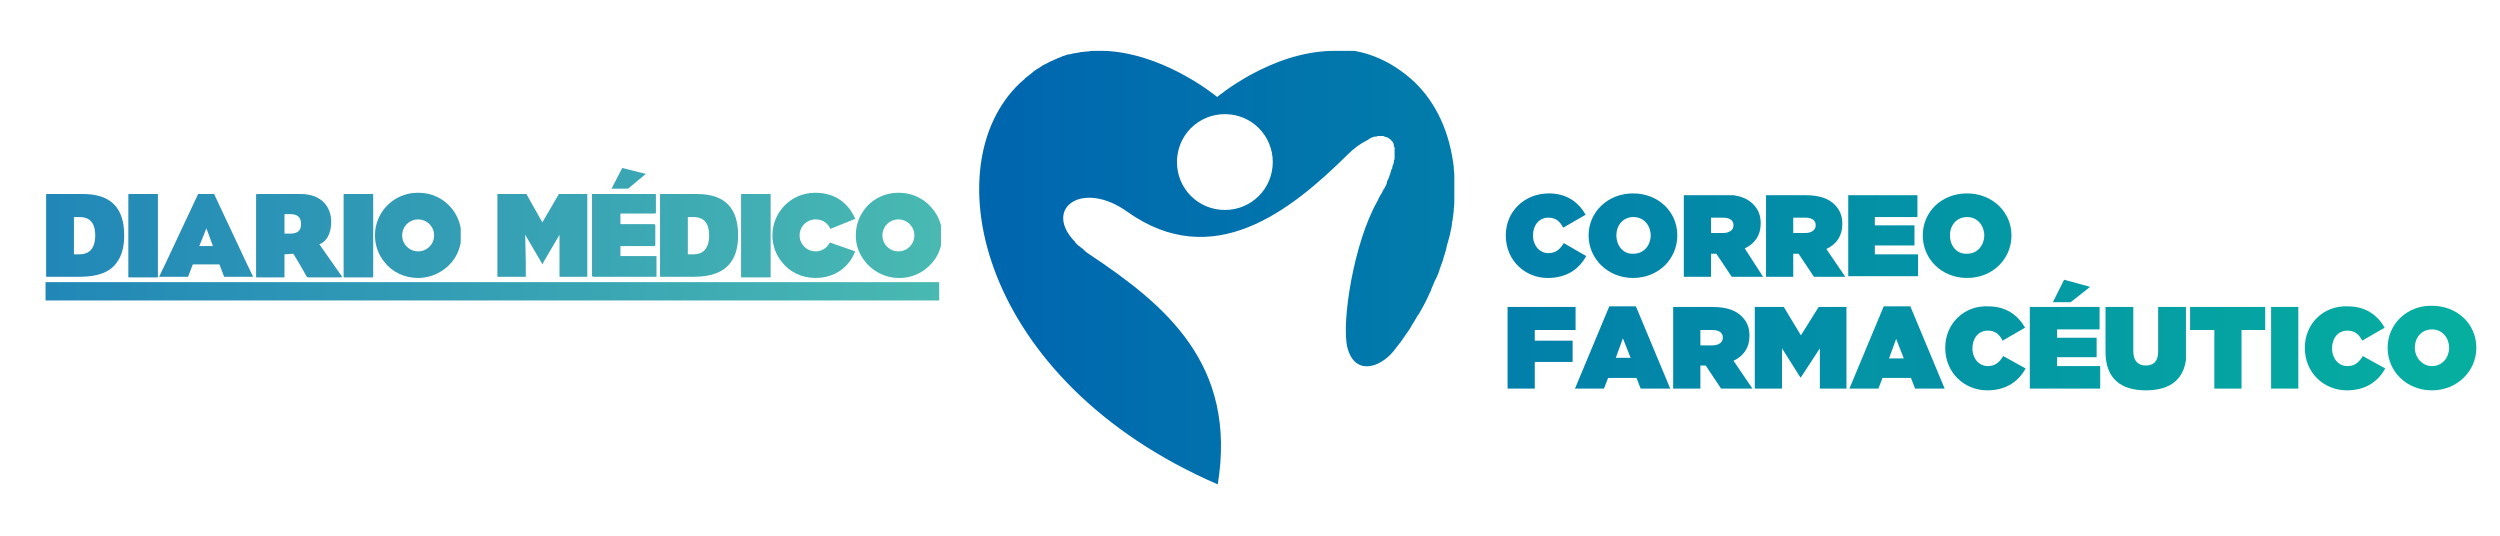 <?xml version="1.0" encoding="utf-8"?>
<!-- Generator: Adobe Illustrator 24.2.3, SVG Export Plug-In . SVG Version: 6.00 Build 0)  -->
<svg version="1.1" id="Capa_1" xmlns="http://www.w3.org/2000/svg" xmlns:xlink="http://www.w3.org/1999/xlink" x="0px" y="0px"
	 viewBox="0 0 422.7 90.6" style="enable-background:new 0 0 422.7 90.6;" xml:space="preserve">

<g>
	<g>
		<defs>
			<path id="SVGID_197_" d="M125.5,32.8C125.4,32.8,125.4,32.8,125.5,32.8c-0.2,0-0.2,0-0.2,0.2v13.7c0,0.2,0,0.2,0.2,0.2h4.6
				c0.2,0,0.2,0,0.2-0.2v-2.3v-4.5V33c0-0.2,0-0.2-0.2-0.2H125.5z"/>
		</defs>
		<clipPath id="SVGID_2_">
			<use xlink:href="#SVGID_197_"  style="overflow:visible;"/>
		</clipPath>
		
			<linearGradient id="SVGID_3_" gradientUnits="userSpaceOnUse" x1="901.435" y1="-655.092" x2="906" y2="-655.092" gradientTransform="matrix(-47.492 0 0 47.492 42970.094 31151.363)">
			<stop  offset="0" style="stop-color:#49B9B2"/>
			<stop  offset="1" style="stop-color:#1071B9"/>
		</linearGradient>
		<rect x="125.3" y="32.8" style="clip-path:url(#SVGID_2_);fill:url(#SVGID_3_);" width="5" height="14.1"/>
	</g>
	<g>
		<defs>
			<path id="SVGID_200_" d="M149.2,39.8c0-1.5,1.2-2.7,2.7-2.7c1.5,0,2.7,1.2,2.7,2.7c0,1.5-1.2,2.7-2.7,2.7
				C150.4,42.5,149.2,41.3,149.2,39.8 M151.9,32.6h-0.3c-2.4,0.1-4.5,1.3-5.7,3.2c0,0,0,0,0,0c-0.8,1.2-1.2,2.5-1.2,4
				c0,1.6,0.5,3,1.4,4.2c0,0,0,0,0,0c1.3,1.8,3.5,3,5.9,3h0.1c2.5,0,4.7-1.3,6-3.2c0,0,0,0,0,0c0.8-1.2,1.2-2.5,1.2-4
				c0-1.6-0.5-3-1.4-4.2c0,0,0,0,0,0c-1.3-1.8-3.3-2.9-5.6-3H151.9z"/>
		</defs>
		<clipPath id="SVGID_4_">
			<use xlink:href="#SVGID_200_"  style="overflow:visible;"/>
		</clipPath>
		
			<linearGradient id="SVGID_6_" gradientUnits="userSpaceOnUse" x1="901.435" y1="-655.092" x2="906" y2="-655.092" gradientTransform="matrix(-47.492 0 0 47.492 42970.094 31151.363)">
			<stop  offset="0" style="stop-color:#49B9B2"/>
			<stop  offset="1" style="stop-color:#1071B9"/>
		</linearGradient>
		<rect x="144.7" y="32.6" style="clip-path:url(#SVGID_4_);fill:url(#SVGID_6_);" width="14.4" height="14.5"/>
	</g>
	<g>
		<defs>
			<path id="SVGID_203_" d="M137.6,32.6c-3.9,0.1-7,3.3-7,7.2c0,1.7,0.6,3.3,1.6,4.5c1.3,1.7,3.4,2.7,5.7,2.7c2.4,0,4.4-1,5.7-2.7h0
				h0c0.4-0.5,0.7-1.1,1-1.8l-4.3-1.5c-0.5,1-1.4,1.5-2.4,1.5c-1.5,0-2.7-1.2-2.7-2.7c0-1.5,1.2-2.7,2.7-2.7c1.1,0,2,0.5,2.5,1.6
				l4.2-1.7c-1.2-2.8-3.5-4.3-6.4-4.4H137.6z"/>
		</defs>
		<clipPath id="SVGID_8_">
			<use xlink:href="#SVGID_203_"  style="overflow:visible;"/>
		</clipPath>
		
			<linearGradient id="SVGID_10_" gradientUnits="userSpaceOnUse" x1="901.435" y1="-655.092" x2="906" y2="-655.092" gradientTransform="matrix(-47.492 0 0 47.492 42970.094 31151.363)">
			<stop  offset="0" style="stop-color:#49B9B2"/>
			<stop  offset="1" style="stop-color:#1071B9"/>
		</linearGradient>
		<rect x="130.6" y="32.6" style="clip-path:url(#SVGID_8_);fill:url(#SVGID_10_);" width="14" height="14.5"/>
	</g>
	<g>
		<defs>
			<path id="SVGID_206_" d="M116.3,36.7h1c1.5,0,2.6,0.8,2.6,3.1c0,2.4-1.2,3.2-2.6,3.2h-1V36.7z M111.8,32.8c-0.2,0-0.2,0-0.2,0.2
				v13.6c0,0.2,0,0.2,0.2,0.2h5.5c3,0,5.1-0.8,6.3-2.5l0,0h0c0,0,0,0,0,0c0.8-1.1,1.2-2.6,1.2-4.5c0-4.6-2.2-7-7-7H111.8z"/>
		</defs>
		<clipPath id="SVGID_12_">
			<use xlink:href="#SVGID_206_"  style="overflow:visible;"/>
		</clipPath>
		
			<linearGradient id="SVGID_14_" gradientUnits="userSpaceOnUse" x1="901.435" y1="-655.092" x2="906" y2="-655.092" gradientTransform="matrix(-47.492 0 0 47.492 42970.094 31151.363)">
			<stop  offset="0" style="stop-color:#49B9B2"/>
			<stop  offset="1" style="stop-color:#1071B9"/>
		</linearGradient>
		<rect x="111.6" y="32.8" style="clip-path:url(#SVGID_12_);fill:url(#SVGID_14_);" width="13.3" height="14.1"/>
	</g>
	<g>
		<defs>
			<path id="SVGID_209_" d="M12.5,36.7h1c1.5,0,2.6,0.8,2.6,3.1c0,2.4-1.2,3.2-2.6,3.2h-1V36.7z M8,32.8c-0.2,0-0.2,0-0.2,0.2v13.6
				c0,0.2,0,0.2,0.2,0.2h5.5c3,0,5.2-0.8,6.3-2.5l0,0h0v0c0.8-1.1,1.2-2.6,1.2-4.5c0-4.6-2.2-7-7-7H8z"/>
		</defs>
		<clipPath id="SVGID_16_">
			<use xlink:href="#SVGID_209_"  style="overflow:visible;"/>
		</clipPath>
		
			<linearGradient id="SVGID_18_" gradientUnits="userSpaceOnUse" x1="901.435" y1="-655.092" x2="906" y2="-655.092" gradientTransform="matrix(-47.492 0 0 47.492 42970.094 31151.363)">
			<stop  offset="0" style="stop-color:#49B9B2"/>
			<stop  offset="1" style="stop-color:#1071B9"/>
		</linearGradient>
		<rect x="7.8" y="32.8" style="clip-path:url(#SVGID_16_);fill:url(#SVGID_18_);" width="13.3" height="14.1"/>
	</g>
	<g>
		<defs>
			<path id="SVGID_212_" d="M48.1,36.2h0.9c1.3,0,1.9,0.5,1.9,1.7c0,1.2-0.7,1.6-1.9,1.6h-0.9V36.2z M43.5,32.8
				C43.5,32.8,43.4,32.8,43.5,32.8c-0.1,0-0.2,0-0.2,0.2v13.7c0,0.2,0,0.2,0.2,0.2h4.4c0.2,0,0.2,0,0.2-0.2v-2.3v-1.4l1.5-0.1
				l0.9,1.5c0.4,0.7,0.9,1.5,1.2,2.1c0.2,0.4,0.3,0.4,0.5,0.4h5.3c0.4,0,0.4-0.1,0-0.6l-1.4-2h0h0c-0.9-1.3-1.7-2.4-2.1-3
				c1.3-0.5,2-1.9,2-3.8c0-2.5-1.6-4.7-5.2-4.7H43.5z"/>
		</defs>
		<clipPath id="SVGID_20_">
			<use xlink:href="#SVGID_212_"  style="overflow:visible;"/>
		</clipPath>
		
			<linearGradient id="SVGID_22_" gradientUnits="userSpaceOnUse" x1="901.435" y1="-655.092" x2="906" y2="-655.092" gradientTransform="matrix(-47.492 0 0 47.492 42970.094 31151.363)">
			<stop  offset="0" style="stop-color:#49B9B2"/>
			<stop  offset="1" style="stop-color:#1071B9"/>
		</linearGradient>
		<rect x="43.3" y="32.8" style="clip-path:url(#SVGID_20_);fill:url(#SVGID_22_);" width="14.6" height="14.1"/>
	</g>
	<g>
		<defs>
			<path id="SVGID_215_" d="M21.9,32.8C21.8,32.8,21.8,32.8,21.9,32.8c-0.2,0-0.2,0-0.2,0.2v13.7c0,0.2,0,0.2,0.2,0.2h4.6
				c0.2,0,0.2,0,0.2-0.2v-2.3v-4.5V33c0-0.2,0-0.2-0.2-0.2H21.9z"/>
		</defs>
		<clipPath id="SVGID_24_">
			<use xlink:href="#SVGID_215_"  style="overflow:visible;"/>
		</clipPath>
		
			<linearGradient id="SVGID_26_" gradientUnits="userSpaceOnUse" x1="901.435" y1="-655.092" x2="906" y2="-655.092" gradientTransform="matrix(-47.492 0 0 47.492 42970.094 31151.363)">
			<stop  offset="0" style="stop-color:#49B9B2"/>
			<stop  offset="1" style="stop-color:#1071B9"/>
		</linearGradient>
		<rect x="21.7" y="32.8" style="clip-path:url(#SVGID_24_);fill:url(#SVGID_26_);" width="5" height="14.1"/>
	</g>
	<g>
		<defs>
			<path id="SVGID_218_" d="M34.9,38.6l1.1,3h-2.3L34.9,38.6z M33.5,32.8l-5.4,11.5l-1.2,2.5h4.9l0.8-2.1h4.5l0.8,2.1h4.9l-1.2-2.5
				l-5.4-11.5H33.5z"/>
		</defs>
		<clipPath id="SVGID_28_">
			<use xlink:href="#SVGID_218_"  style="overflow:visible;"/>
		</clipPath>
		
			<linearGradient id="SVGID_30_" gradientUnits="userSpaceOnUse" x1="901.435" y1="-655.092" x2="906" y2="-655.092" gradientTransform="matrix(-47.492 0 0 47.492 42970.094 31151.363)">
			<stop  offset="0" style="stop-color:#49B9B2"/>
			<stop  offset="1" style="stop-color:#1071B9"/>
		</linearGradient>
		<rect x="26.9" y="32.8" style="clip-path:url(#SVGID_28_);fill:url(#SVGID_30_);" width="16" height="14"/>
	</g>
	<g>
		<defs>
			<path id="SVGID_221_" d="M58.3,32.8C58.2,32.8,58.2,32.8,58.3,32.8c-0.2,0-0.2,0-0.2,0.2v13.7c0,0.2,0,0.2,0.2,0.2h4.6
				c0.2,0,0.2,0,0.2-0.2v-2.3v-4.5V33c0-0.2,0-0.2-0.2-0.2H58.3z"/>
		</defs>
		<clipPath id="SVGID_32_">
			<use xlink:href="#SVGID_221_"  style="overflow:visible;"/>
		</clipPath>
		
			<linearGradient id="SVGID_34_" gradientUnits="userSpaceOnUse" x1="901.435" y1="-655.092" x2="906" y2="-655.092" gradientTransform="matrix(-47.492 0 0 47.492 42970.094 31151.363)">
			<stop  offset="0" style="stop-color:#49B9B2"/>
			<stop  offset="1" style="stop-color:#1071B9"/>
		</linearGradient>
		<rect x="58.1" y="32.8" style="clip-path:url(#SVGID_32_);fill:url(#SVGID_34_);" width="5" height="14.1"/>
	</g>
	<g>
		<defs>
			<path id="SVGID_224_" d="M68,39.8c0-1.5,1.2-2.7,2.7-2.7c1.5,0,2.7,1.2,2.7,2.7c0,1.5-1.2,2.7-2.7,2.7C69.2,42.5,68,41.3,68,39.8
				 M70.4,32.6c-3.9,0.1-7,3.3-7,7.2c0,1.7,0.6,3.3,1.6,4.5c1.3,1.7,3.4,2.7,5.7,2.7c2.3,0,4.4-1.1,5.7-2.7c1-1.2,1.6-2.8,1.6-4.5
				c0-3.9-3.1-7.1-7-7.2H70.4z"/>
		</defs>
		<clipPath id="SVGID_36_">
			<use xlink:href="#SVGID_224_"  style="overflow:visible;"/>
		</clipPath>
		
			<linearGradient id="SVGID_38_" gradientUnits="userSpaceOnUse" x1="901.435" y1="-655.092" x2="906" y2="-655.092" gradientTransform="matrix(-47.492 0 0 47.492 42970.094 31151.363)">
			<stop  offset="0" style="stop-color:#49B9B2"/>
			<stop  offset="1" style="stop-color:#1071B9"/>
		</linearGradient>
		<rect x="63.4" y="32.6" style="clip-path:url(#SVGID_36_);fill:url(#SVGID_38_);" width="14.5" height="14.5"/>
	</g>
	<g>
		<defs>
			<polygon id="SVGID_227_" points="94.5,32.8 91.7,37.6 89,32.8 84.1,32.8 84.1,44.3 84.1,46.8 88.9,46.8 88.9,44.3 88.8,39.7 
				91.5,44.3 91.7,44.7 91.9,44.3 94.6,39.7 94.6,44.3 94.6,46.8 99.3,46.8 99.3,44.3 99.3,32.8 			"/>
		</defs>
		<clipPath id="SVGID_40_">
			<use xlink:href="#SVGID_227_"  style="overflow:visible;"/>
		</clipPath>
		
			<linearGradient id="SVGID_42_" gradientUnits="userSpaceOnUse" x1="901.435" y1="-655.092" x2="906" y2="-655.092" gradientTransform="matrix(-47.492 0 0 47.492 42970.094 31151.363)">
			<stop  offset="0" style="stop-color:#49B9B2"/>
			<stop  offset="1" style="stop-color:#1071B9"/>
		</linearGradient>
		<rect x="84.1" y="32.8" style="clip-path:url(#SVGID_40_);fill:url(#SVGID_42_);" width="15.2" height="14"/>
	</g>
	<g>
		<defs>
			<path id="SVGID_230_" d="M100.3,32.8c-0.3,0-0.2,0-0.2,0.2v11.3v2.2c0,0.2,0,0.3,0.3,0.3h10.5c0.2,0,0.2,0,0.2-0.3v-2.2v-0.7
				c0-0.3,0-0.3-0.2-0.3h-6v-1.7h5.6c0.2,0,0.3,0,0.3-0.3v-3.1c0-0.2,0-0.3-0.3-0.3h-5.6v-1.8h5.8c0.2,0,0.2-0.1,0.2-0.3v-2.7
				c0-0.3,0-0.3-0.2-0.3H100.3z"/>
		</defs>
		<clipPath id="SVGID_44_">
			<use xlink:href="#SVGID_230_"  style="overflow:visible;"/>
		</clipPath>
		
			<linearGradient id="SVGID_46_" gradientUnits="userSpaceOnUse" x1="901.435" y1="-655.092" x2="906" y2="-655.092" gradientTransform="matrix(-47.492 0 0 47.492 42970.094 31151.363)">
			<stop  offset="0" style="stop-color:#49B9B2"/>
			<stop  offset="1" style="stop-color:#1071B9"/>
		</linearGradient>
		<rect x="100" y="32.8" style="clip-path:url(#SVGID_44_);fill:url(#SVGID_46_);" width="11" height="14"/>
	</g>
	<g>
		<defs>
			<rect id="SVGID_233_" x="7.7" y="47.7" width="151.1" height="3.1"/>
		</defs>
		<clipPath id="SVGID_48_">
			<use xlink:href="#SVGID_233_"  style="overflow:visible;"/>
		</clipPath>
		
			<linearGradient id="SVGID_50_" gradientUnits="userSpaceOnUse" x1="901.435" y1="-654.938" x2="906" y2="-654.938" gradientTransform="matrix(-47.492 0 0 47.492 42970.094 31153.414)">
			<stop  offset="0" style="stop-color:#49B9B2"/>
			<stop  offset="1" style="stop-color:#1071B9"/>
		</linearGradient>
		<rect x="7.7" y="47.7" style="clip-path:url(#SVGID_48_);fill:url(#SVGID_50_);" width="151.1" height="3.1"/>
	</g>
	<g>
		<defs>
			<rect id="SVGID_236_" x="3.9" y="15" width="155.2" height="54.3"/>
		</defs>
		<clipPath id="SVGID_52_">
			<use xlink:href="#SVGID_236_"  style="overflow:visible;"/>
		</clipPath>
		<g style="clip-path:url(#SVGID_52_);">
			<defs>
				<path id="SVGID_238_" d="M-33.1,28.9c0-3.3,2.7-6,6-6c3.3,0,6,2.7,6,6c0,3.3-2.7,6-6,6C-30.4,34.9-33.1,32.3-33.1,28.9
					 M-13.5,15c-7.8,0-14.6,5.8-14.6,5.8s-5.9-5-13-5.7c0,0-0.1,0-0.1,0c-0.5,0-1-0.1-1.4-0.1c0,0-0.1,0-0.1,0c-0.2,0-0.5,0-0.7,0
					l0,0c-0.2,0-0.5,0-0.7,0.1c0,0-0.1,0-0.1,0c-0.2,0-0.5,0.1-0.7,0.1c0,0,0,0,0,0c-0.2,0-0.5,0.1-0.7,0.1c-0.1,0-0.1,0-0.2,0
					c-0.2,0.1-0.5,0.1-0.7,0.2c0,0,0,0,0,0c-0.2,0.1-0.5,0.1-0.7,0.2c-0.1,0-0.1,0-0.2,0.1c-0.2,0.1-0.5,0.2-0.7,0.3c0,0,0,0,0,0
					c-0.2,0.1-0.5,0.2-0.7,0.3c-0.1,0-0.1,0.1-0.2,0.1c-0.2,0.1-0.5,0.2-0.7,0.4c0,0,0,0,0,0c-0.2,0.1-0.5,0.3-0.7,0.4
					c-0.1,0-0.1,0.1-0.2,0.1c-0.2,0.2-0.5,0.3-0.7,0.5c0,0,0,0,0,0c-0.2,0.2-0.5,0.4-0.7,0.5c-0.1,0-0.1,0.1-0.2,0.1
					c-0.2,0.2-0.5,0.4-0.7,0.6c-3.3,3.1-5,7.8-5.1,13.2v0.1c0,12.2,9.1,27.9,29.9,36.9c2.5-15-6.5-22.4-16-28.8
					c-0.2-0.1-0.4-0.3-0.6-0.4c-0.1-0.1-0.2-0.1-0.2-0.2c-0.1-0.1-0.2-0.2-0.3-0.2c-0.1-0.1-0.2-0.2-0.3-0.2
					c-0.1-0.1-0.1-0.1-0.2-0.2c-0.1-0.1-0.2-0.2-0.3-0.3c-0.1-0.1-0.1-0.1-0.2-0.2l0,0c-3.5-4,1.3-7.4,6.8-3.5
					c10.7,7.6,20.4-0.1,27.6-7.2c0.8-0.8,1.5-1.3,2.3-1.7c0,0,0.1,0,0.1-0.1c0.1,0,0.2-0.1,0.2-0.1c0,0,0.1,0,0.1,0
					c0.1,0,0.2-0.1,0.3-0.1c0.1,0,0.2-0.1,0.3-0.1c0,0,0.1,0,0.1,0c0.1,0,0.1,0,0.2,0c0,0,0.1,0,0.1,0c0.1,0,0.1,0,0.2,0
					c0,0,0.1,0,0.1,0c0.1,0,0.1,0,0.2,0c0,0,0,0,0.1,0c0.1,0,0.2,0,0.3,0c0,0,0,0,0,0c0.1,0,0.1,0,0.2,0.1c0,0,0,0,0.1,0
					c0.1,0,0.1,0.1,0.2,0.1c0,0,0,0,0.1,0c0,0,0.1,0.1,0.1,0.1c0,0,0,0,0.1,0.1c0,0,0.1,0.1,0.1,0.1c0,0,0,0,0,0
					c0.1,0.1,0.1,0.1,0.1,0.2c0,0,0,0,0,0c0,0.1,0.1,0.1,0.1,0.2c0,0,0,0.1,0,0.1c0,0.1,0,0.1,0.1,0.2c0,0,0,0.1,0,0.1
					c0,0.1,0,0.1,0,0.2c0,0,0,0.1,0,0.1c0,0.1,0,0.2,0,0.3c0,0,0,0,0,0.1c0,0.1,0,0.3,0,0.4c0,0,0,0.1,0,0.1c0,0.1,0,0.2,0,0.3
					c0,0.1,0,0.1,0,0.2c0,0.1,0,0.2-0.1,0.3c0,0.1,0,0.1,0,0.2c0,0.1-0.1,0.2-0.1,0.3c0,0.1,0,0.1,0,0.2c0,0.2-0.1,0.3-0.1,0.5
					c0,0,0,0,0,0.1c-0.1,0.2-0.1,0.4-0.2,0.6c0,0.1,0,0.1-0.1,0.2c-0.1,0.1-0.1,0.3-0.2,0.4c0,0.1-0.1,0.2-0.1,0.2
					C-7,32.2-7,32.3-7.1,32.4c0,0.1-0.1,0.2-0.1,0.2c-0.1,0.2-0.2,0.3-0.2,0.5c0,0.1-0.1,0.1-0.1,0.2c-0.1,0.2-0.3,0.5-0.4,0.7
					c-3,5.2-4.5,15.1-3.8,18.3c0.9,3.5,4,2.7,5.8,0.6c0.3-0.4,0.7-0.9,1-1.3c0.1-0.1,0.2-0.3,0.3-0.4c0.2-0.3,0.4-0.6,0.6-0.9
					c0.1-0.2,0.2-0.3,0.3-0.5c0.2-0.3,0.4-0.6,0.6-0.9c0.1-0.1,0.2-0.3,0.3-0.4c0.2-0.4,0.5-0.8,0.7-1.2c0-0.1,0.1-0.1,0.1-0.2
					c0.2-0.5,0.5-0.9,0.7-1.4c0.1-0.1,0.1-0.3,0.2-0.4c0.2-0.3,0.3-0.7,0.5-1c0.1-0.2,0.1-0.3,0.2-0.5c0.1-0.3,0.3-0.6,0.4-1
					c0.1-0.1,0.1-0.3,0.2-0.4c0.1-0.4,0.3-0.8,0.4-1.1c0-0.1,0.1-0.2,0.1-0.2c0.1-0.5,0.3-0.9,0.4-1.4c0-0.1,0-0.2,0.1-0.2
					C1,39,1.1,38.6,1.1,38.2c0-0.1,0.1-0.3,0.1-0.4c0.1-0.3,0.1-0.7,0.2-1c0-0.1,0-0.3,0.1-0.4c0.1-0.4,0.1-0.7,0.1-1.1
					c0-0.1,0-0.1,0-0.2c0.1-0.5,0.1-0.9,0.1-1.3c0,0,0-0.1,0-0.1c0-0.4,0-0.8,0-1.2c0-0.1,0-0.2,0-0.3c0-0.3,0-0.6,0-1
					c0-0.1,0-0.2,0-0.3c0-0.3-0.1-0.7-0.1-1c0-0.1,0-0.1,0-0.2c0,0,0,0,0,0c-0.5-4.3-2.2-7.9-4.9-10.5C-6.5,16.1-10,15.1-13.5,15
					L-13.5,15z"/>
			</defs>
			<clipPath id="SVGID_54_">
				<use xlink:href="#SVGID_238_"  style="overflow:visible;"/>
			</clipPath>
			<g class="st23">
				<defs>
					<rect id="SVGID_240_" x="-58" y="15" width="59.7" height="54.3"/>
				</defs>
				<clipPath id="SVGID_56_">
					<use xlink:href="#SVGID_240_"  style="overflow:visible;"/>
				</clipPath>
				
					<linearGradient id="SVGID_58_" gradientUnits="userSpaceOnUse" x1="901.435" y1="-655.053" x2="906" y2="-655.053" gradientTransform="matrix(-47.492 0 0 47.492 42970.094 31151.889)">
					<stop  offset="0" style="stop-color:#49B9B2"/>
					<stop  offset="1" style="stop-color:#1071B9"/>
				</linearGradient>
				<rect x="-58" y="15" style="clip-path:url(#SVGID_56_);fill:url(#SVGID_58_);" width="59.7" height="54.3"/>
			</g>
		</g>
	</g>
	<g>
		<defs>
			<polygon id="SVGID_243_" points="103.4,31.9 106.2,31.9 109.2,29.4 105.2,28.4 			"/>
		</defs>
		<clipPath id="SVGID_60_">
			<use xlink:href="#SVGID_243_"  style="overflow:visible;"/>
		</clipPath>
		
			<linearGradient id="SVGID_62_" gradientUnits="userSpaceOnUse" x1="899.817" y1="-656.122" x2="904.382" y2="-656.122" gradientTransform="matrix(-50.33 0 0 50.33 45453.957 33052.484)">
			<stop  offset="0" style="stop-color:#49B9B2"/>
			<stop  offset="1" style="stop-color:#1071B9"/>
		</linearGradient>
		<rect x="103.4" y="28.4" style="clip-path:url(#SVGID_60_);fill:url(#SVGID_62_);" width="5.8" height="3.5"/>
	</g>
	<g>
		<defs>
			<path id="SVGID_246_" d="M254.6,39.8L254.6,39.8c0,4.3,3.3,7.2,7.1,7.2c3.4,0,5.4-1.7,6.5-3.7l-3.8-2.2c-0.6,1-1.3,1.7-2.6,1.7
				c-1.5,0-2.6-1.3-2.6-3v0c0-1.7,1-3,2.6-3c1.3,0,2,0.7,2.5,1.7l3.8-2.2c-1.2-2.1-3.2-3.6-6.2-3.6
				C257.8,32.7,254.6,35.7,254.6,39.8"/>
		</defs>
		<clipPath id="SVGID_64_">
			<use xlink:href="#SVGID_246_"  style="overflow:visible;"/>
		</clipPath>
		
			<linearGradient id="SVGID_66_" gradientUnits="userSpaceOnUse" x1="894.672" y1="-656.865" x2="899.236" y2="-656.865" gradientTransform="matrix(-53.578 0 0 53.578 48350.316 35233.562)">
			<stop  offset="0" style="stop-color:#06AEA0"/>
			<stop  offset="1" style="stop-color:#0067AF"/>
		</linearGradient>
		<rect x="254.6" y="32.7" style="clip-path:url(#SVGID_64_);fill:url(#SVGID_66_);" width="13.7" height="14.4"/>
	</g>
	<g>
		<defs>
			<path id="SVGID_249_" d="M273.3,39.8L273.3,39.8c0-1.7,1.1-3.1,2.9-3.1c1.8,0,2.9,1.5,2.9,3.1v0c0,1.6-1.1,3.1-2.9,3.1
				C274.4,43,273.3,41.5,273.3,39.8 M268.6,39.8L268.6,39.8c0,4,3.3,7.2,7.5,7.2c4.3,0,7.5-3.2,7.5-7.2v0c0-4-3.2-7.1-7.5-7.1
				C271.9,32.7,268.6,35.8,268.6,39.8"/>
		</defs>
		<clipPath id="SVGID_68_">
			<use xlink:href="#SVGID_249_"  style="overflow:visible;"/>
		</clipPath>
		
			<linearGradient id="SVGID_70_" gradientUnits="userSpaceOnUse" x1="894.672" y1="-656.865" x2="899.236" y2="-656.865" gradientTransform="matrix(-53.578 0 0 53.578 48350.316 35233.562)">
			<stop  offset="0" style="stop-color:#06AEA0"/>
			<stop  offset="1" style="stop-color:#0067AF"/>
		</linearGradient>
		<rect x="268.6" y="32.7" style="clip-path:url(#SVGID_68_);fill:url(#SVGID_70_);" width="15" height="14.4"/>
	</g>
	<g>
		<defs>
			<path id="SVGID_252_" d="M289.3,36.8h2c1.1,0,1.8,0.4,1.8,1.3v0c0,0.8-0.7,1.3-1.8,1.3h-2V36.8z M284.7,33v13.8h4.6v-3.9h0.9h0
				l2.6,3.9h5.3L295,42c1.7-0.8,2.7-2.2,2.7-4.2v0c0-1.4-0.4-2.4-1.3-3.3c-1-1-2.5-1.6-5-1.6H284.7z"/>
		</defs>
		<clipPath id="SVGID_72_">
			<use xlink:href="#SVGID_252_"  style="overflow:visible;"/>
		</clipPath>
		
			<linearGradient id="SVGID_74_" gradientUnits="userSpaceOnUse" x1="894.672" y1="-656.865" x2="899.236" y2="-656.865" gradientTransform="matrix(-53.578 0 0 53.578 48350.316 35233.562)">
			<stop  offset="0" style="stop-color:#06AEA0"/>
			<stop  offset="1" style="stop-color:#0067AF"/>
		</linearGradient>
		<rect x="284.7" y="33" style="clip-path:url(#SVGID_72_);fill:url(#SVGID_74_);" width="13.4" height="13.8"/>
	</g>
	<g>
		<defs>
			<path id="SVGID_255_" d="M303.2,36.8h2c1.1,0,1.8,0.4,1.8,1.3v0c0,0.8-0.7,1.3-1.8,1.3h-2V36.8z M298.6,33v13.8h4.6v-3.9h0.9h0
				l2.6,3.9h5.3l-3.2-4.7c1.7-0.8,2.7-2.2,2.7-4.2v0c0-1.4-0.4-2.4-1.3-3.3c-1-1-2.5-1.6-5-1.6H298.6z"/>
		</defs>
		<clipPath id="SVGID_76_">
			<use xlink:href="#SVGID_255_"  style="overflow:visible;"/>
		</clipPath>
		
			<linearGradient id="SVGID_78_" gradientUnits="userSpaceOnUse" x1="894.672" y1="-656.865" x2="899.236" y2="-656.865" gradientTransform="matrix(-53.578 0 0 53.578 48350.316 35233.562)">
			<stop  offset="0" style="stop-color:#06AEA0"/>
			<stop  offset="1" style="stop-color:#0067AF"/>
		</linearGradient>
		<rect x="298.6" y="33" style="clip-path:url(#SVGID_76_);fill:url(#SVGID_78_);" width="13.4" height="13.8"/>
	</g>
	<g>
		<defs>
			<polygon id="SVGID_258_" points="312.5,33 312.5,46.7 324.3,46.7 324.3,43 317,43 317,41.5 323.7,41.5 323.7,38.1 317,38.1 
				317,36.7 324.2,36.7 324.2,33 			"/>
		</defs>
		<clipPath id="SVGID_80_">
			<use xlink:href="#SVGID_258_"  style="overflow:visible;"/>
		</clipPath>
		
			<linearGradient id="SVGID_82_" gradientUnits="userSpaceOnUse" x1="894.672" y1="-656.865" x2="899.236" y2="-656.865" gradientTransform="matrix(-53.578 0 0 53.578 48350.316 35233.562)">
			<stop  offset="0" style="stop-color:#06AEA0"/>
			<stop  offset="1" style="stop-color:#0067AF"/>
		</linearGradient>
		<rect x="312.5" y="33" style="clip-path:url(#SVGID_80_);fill:url(#SVGID_82_);" width="11.8" height="13.8"/>
	</g>
	<g>
		<defs>
			<path id="SVGID_261_" d="M329.7,39.8L329.7,39.8c0-1.7,1.1-3.1,2.9-3.1c1.8,0,2.9,1.5,2.9,3.1v0c0,1.6-1.1,3.1-2.9,3.1
				C330.8,43,329.7,41.5,329.7,39.8 M325.1,39.8L325.1,39.8c0,4,3.2,7.2,7.5,7.2c4.3,0,7.5-3.2,7.5-7.2v0c0-4-3.3-7.1-7.5-7.1
				C328.3,32.7,325.1,35.8,325.1,39.8"/>
		</defs>
		<clipPath id="SVGID_84_">
			<use xlink:href="#SVGID_261_"  style="overflow:visible;"/>
		</clipPath>
		
			<linearGradient id="SVGID_86_" gradientUnits="userSpaceOnUse" x1="894.672" y1="-656.865" x2="899.236" y2="-656.865" gradientTransform="matrix(-53.578 0 0 53.578 48350.312 35233.562)">
			<stop  offset="0" style="stop-color:#06AEA0"/>
			<stop  offset="1" style="stop-color:#0067AF"/>
		</linearGradient>
		<rect x="325.1" y="32.7" style="clip-path:url(#SVGID_84_);fill:url(#SVGID_86_);" width="15" height="14.4"/>
	</g>
	<g>
		<defs>
			<polygon id="SVGID_264_" points="254.9,51.9 254.9,65.7 259.5,65.7 259.5,61.2 265.9,61.2 265.9,57.6 259.5,57.6 259.5,55.8 
				266.4,55.8 266.4,51.9 			"/>
		</defs>
		<clipPath id="SVGID_88_">
			<use xlink:href="#SVGID_264_"  style="overflow:visible;"/>
		</clipPath>
		
			<linearGradient id="SVGID_90_" gradientUnits="userSpaceOnUse" x1="894.672" y1="-656.588" x2="899.236" y2="-656.588" gradientTransform="matrix(-53.578 0 0 53.578 48350.316 35237.715)">
			<stop  offset="0" style="stop-color:#06AEA0"/>
			<stop  offset="1" style="stop-color:#0067AF"/>
		</linearGradient>
		<rect x="254.9" y="51.9" style="clip-path:url(#SVGID_88_);fill:url(#SVGID_90_);" width="11.5" height="13.8"/>
	</g>
	<g>
		<defs>
			<path id="SVGID_267_" d="M274.4,57.2l1.3,3.3h-2.5L274.4,57.2z M272.1,51.8l-5.8,13.9h4.9l0.7-1.8h4.8l0.7,1.8h5l-5.8-13.9H272.1
				z"/>
		</defs>
		<clipPath id="SVGID_92_">
			<use xlink:href="#SVGID_267_"  style="overflow:visible;"/>
		</clipPath>
		
			<linearGradient id="SVGID_94_" gradientUnits="userSpaceOnUse" x1="894.672" y1="-656.589" x2="899.236" y2="-656.589" gradientTransform="matrix(-53.578 0 0 53.578 48350.316 35237.703)">
			<stop  offset="0" style="stop-color:#06AEA0"/>
			<stop  offset="1" style="stop-color:#0067AF"/>
		</linearGradient>
		<rect x="266.3" y="51.8" style="clip-path:url(#SVGID_92_);fill:url(#SVGID_94_);" width="16.2" height="13.9"/>
	</g>
	<g>
		<defs>
			<path id="SVGID_270_" d="M287.5,55.8h2c1.1,0,1.8,0.4,1.8,1.3v0c0,0.8-0.7,1.3-1.8,1.3h-2V55.8z M282.9,51.9v13.8h4.6v-3.9h0.9h0
				l2.6,3.9h5.3l-3.2-4.7c1.7-0.8,2.7-2.2,2.7-4.2v0c0-1.4-0.4-2.4-1.3-3.3c-1-1-2.5-1.6-5-1.6H282.9z"/>
		</defs>
		<clipPath id="SVGID_96_">
			<use xlink:href="#SVGID_270_"  style="overflow:visible;"/>
		</clipPath>
		
			<linearGradient id="SVGID_98_" gradientUnits="userSpaceOnUse" x1="894.672" y1="-656.588" x2="899.236" y2="-656.588" gradientTransform="matrix(-53.578 0 0 53.578 48350.316 35237.715)">
			<stop  offset="0" style="stop-color:#06AEA0"/>
			<stop  offset="1" style="stop-color:#0067AF"/>
		</linearGradient>
		<rect x="282.9" y="51.9" style="clip-path:url(#SVGID_96_);fill:url(#SVGID_98_);" width="13.4" height="13.8"/>
	</g>
	<g>
		<defs>
			<polygon id="SVGID_273_" points="307.5,51.9 304.5,56.7 301.6,51.9 296.7,51.9 296.7,65.7 301.3,65.7 301.3,58.9 304.4,63.8 
				304.5,63.8 307.7,58.9 307.7,65.7 312.3,65.7 312.3,51.9 			"/>
		</defs>
		<clipPath id="SVGID_100_">
			<use xlink:href="#SVGID_273_"  style="overflow:visible;"/>
		</clipPath>
		
			<linearGradient id="SVGID_102_" gradientUnits="userSpaceOnUse" x1="894.672" y1="-656.588" x2="899.236" y2="-656.588" gradientTransform="matrix(-53.578 0 0 53.578 48350.316 35237.715)">
			<stop  offset="0" style="stop-color:#06AEA0"/>
			<stop  offset="1" style="stop-color:#0067AF"/>
		</linearGradient>
		<rect x="296.7" y="51.9" style="clip-path:url(#SVGID_100_);fill:url(#SVGID_102_);" width="15.5" height="13.8"/>
	</g>
	<linearGradient id="SVGID_104_" gradientUnits="userSpaceOnUse" x1="226.164" y1="58.745" x2="470.743" y2="58.745">
		<stop  offset="0" style="stop-color:#06AEA0"/>
		<stop  offset="1" style="stop-color:#0067AF"/>
	</linearGradient>
	<path style="fill:url(#SVGID_104_);" d="M319.4,60.6h2.5l-1.3-3.3L319.4,60.6z M323,51.8l5.8,13.9h-5l-0.7-1.8h-4.8l-0.7,1.8h-4.9
		l5.8-13.9H323z"/>
	<g>
		<defs>
			<path id="SVGID_277_" d="M328.9,58.8L328.9,58.8c0,4.3,3.3,7.2,7.1,7.2c3.4,0,5.4-1.7,6.5-3.7l-3.8-2.1c-0.6,1-1.3,1.7-2.6,1.7
				c-1.5,0-2.6-1.3-2.6-3v0c0-1.7,1-3,2.6-3c1.3,0,2,0.7,2.5,1.7l3.8-2.2c-1.2-2.1-3.2-3.6-6.2-3.6
				C332.1,51.6,328.9,54.7,328.9,58.8"/>
		</defs>
		<clipPath id="SVGID_106_">
			<use xlink:href="#SVGID_277_"  style="overflow:visible;"/>
		</clipPath>
		
			<linearGradient id="SVGID_108_" gradientUnits="userSpaceOnUse" x1="894.672" y1="-656.588" x2="899.236" y2="-656.588" gradientTransform="matrix(-53.578 0 0 53.578 48350.316 35237.715)">
			<stop  offset="0" style="stop-color:#06AEA0"/>
			<stop  offset="1" style="stop-color:#0067AF"/>
		</linearGradient>
		<rect x="328.9" y="51.6" style="clip-path:url(#SVGID_106_);fill:url(#SVGID_108_);" width="13.7" height="14.4"/>
	</g>
	<g>
		<defs>
			<polygon id="SVGID_280_" points="347.1,51.1 350.1,51.1 353.4,48.5 349,47.3 			"/>
		</defs>
		<clipPath id="SVGID_110_">
			<use xlink:href="#SVGID_280_"  style="overflow:visible;"/>
		</clipPath>
		
			<linearGradient id="SVGID_112_" gradientUnits="userSpaceOnUse" x1="894.672" y1="-656.728" x2="899.236" y2="-656.728" gradientTransform="matrix(-53.578 0 0 53.578 48350.316 35235.617)">
			<stop  offset="0" style="stop-color:#06AEA0"/>
			<stop  offset="1" style="stop-color:#0067AF"/>
		</linearGradient>
		<rect x="347.1" y="47.3" style="clip-path:url(#SVGID_110_);fill:url(#SVGID_112_);" width="6.2" height="3.8"/>
	</g>
	<g>
		<defs>
			<polygon id="SVGID_283_" points="343.2,51.9 343.2,65.7 355.1,65.7 355.1,61.9 347.8,61.9 347.8,60.4 354.5,60.4 354.5,57.1 
				347.8,57.1 347.8,55.7 355,55.7 355,51.9 			"/>
		</defs>
		<clipPath id="SVGID_114_">
			<use xlink:href="#SVGID_283_"  style="overflow:visible;"/>
		</clipPath>
		
			<linearGradient id="SVGID_116_" gradientUnits="userSpaceOnUse" x1="894.672" y1="-656.588" x2="899.236" y2="-656.588" gradientTransform="matrix(-53.578 0 0 53.578 48350.316 35237.715)">
			<stop  offset="0" style="stop-color:#06AEA0"/>
			<stop  offset="1" style="stop-color:#0067AF"/>
		</linearGradient>
		<rect x="343.2" y="51.9" style="clip-path:url(#SVGID_114_);fill:url(#SVGID_116_);" width="11.9" height="13.8"/>
	</g>
	<g>
		<defs>
			<path id="SVGID_286_" d="M364.9,51.9v7.6c0,1.7-0.9,2.3-2.1,2.3c-1.2,0-2.1-0.7-2.1-2.4v-7.5H356v7.6c0,4.6,2.7,6.5,6.8,6.5
				c4.1,0,6.9-1.8,6.9-6.6v-7.5H364.9z"/>
		</defs>
		<clipPath id="SVGID_118_">
			<use xlink:href="#SVGID_286_"  style="overflow:visible;"/>
		</clipPath>
		
			<linearGradient id="SVGID_120_" gradientUnits="userSpaceOnUse" x1="894.672" y1="-656.586" x2="899.236" y2="-656.586" gradientTransform="matrix(-53.578 0 0 53.578 48350.316 35237.746)">
			<stop  offset="0" style="stop-color:#06AEA0"/>
			<stop  offset="1" style="stop-color:#0067AF"/>
		</linearGradient>
		<rect x="356" y="51.9" style="clip-path:url(#SVGID_118_);fill:url(#SVGID_120_);" width="13.6" height="14.1"/>
	</g>
	<g>
		<defs>
			<polygon id="SVGID_289_" points="370.3,51.9 370.3,55.8 374.4,55.8 374.4,65.7 379,65.7 379,55.8 383.1,55.8 383.1,51.9 			"/>
		</defs>
		<clipPath id="SVGID_122_">
			<use xlink:href="#SVGID_289_"  style="overflow:visible;"/>
		</clipPath>
		
			<linearGradient id="SVGID_124_" gradientUnits="userSpaceOnUse" x1="894.672" y1="-656.588" x2="899.236" y2="-656.588" gradientTransform="matrix(-53.578 0 0 53.578 48350.316 35237.715)">
			<stop  offset="0" style="stop-color:#06AEA0"/>
			<stop  offset="1" style="stop-color:#0067AF"/>
		</linearGradient>
		<rect x="370.3" y="51.9" style="clip-path:url(#SVGID_122_);fill:url(#SVGID_124_);" width="12.7" height="13.8"/>
	</g>
	<g>
		<defs>
			<rect id="SVGID_292_" x="384" y="51.9" width="4.6" height="13.8"/>
		</defs>
		<clipPath id="SVGID_126_">
			<use xlink:href="#SVGID_292_"  style="overflow:visible;"/>
		</clipPath>
		
			<linearGradient id="SVGID_128_" gradientUnits="userSpaceOnUse" x1="894.672" y1="-656.588" x2="899.236" y2="-656.588" gradientTransform="matrix(-53.578 0 0 53.578 48350.316 35237.715)">
			<stop  offset="0" style="stop-color:#06AEA0"/>
			<stop  offset="1" style="stop-color:#0067AF"/>
		</linearGradient>
		<rect x="384" y="51.9" style="clip-path:url(#SVGID_126_);fill:url(#SVGID_128_);" width="4.6" height="13.8"/>
	</g>
	<g>
		<defs>
			<path id="SVGID_295_" d="M389.7,58.8L389.7,58.8c0,4.3,3.3,7.2,7.1,7.2c3.4,0,5.4-1.7,6.5-3.7l-3.8-2.1c-0.6,1-1.3,1.7-2.6,1.7
				c-1.5,0-2.6-1.3-2.6-3v0c0-1.7,1-3,2.6-3c1.3,0,2,0.7,2.5,1.7l3.8-2.2c-1.2-2.1-3.2-3.6-6.2-3.6
				C392.9,51.6,389.7,54.7,389.7,58.8"/>
		</defs>
		<clipPath id="SVGID_130_">
			<use xlink:href="#SVGID_295_"  style="overflow:visible;"/>
		</clipPath>
		
			<linearGradient id="SVGID_132_" gradientUnits="userSpaceOnUse" x1="894.672" y1="-656.588" x2="899.236" y2="-656.588" gradientTransform="matrix(-53.578 0 0 53.578 48350.316 35237.715)">
			<stop  offset="0" style="stop-color:#06AEA0"/>
			<stop  offset="1" style="stop-color:#0067AF"/>
		</linearGradient>
		<rect x="389.7" y="51.6" style="clip-path:url(#SVGID_130_);fill:url(#SVGID_132_);" width="13.7" height="14.4"/>
	</g>
	<g>
		<defs>
			<path id="SVGID_298_" d="M408.3,58.8L408.3,58.8c0-1.7,1.1-3.1,2.9-3.1c1.8,0,2.9,1.5,2.9,3.1v0c0,1.6-1.1,3.1-2.9,3.1
				C409.5,61.9,408.3,60.4,408.3,58.8 M403.7,58.8L403.7,58.8c0,4,3.2,7.2,7.5,7.2c4.2,0,7.5-3.2,7.5-7.2v0c0-4-3.2-7.1-7.5-7.1
				C407,51.6,403.7,54.8,403.7,58.8"/>
		</defs>
		<clipPath id="SVGID_134_">
			<use xlink:href="#SVGID_298_"  style="overflow:visible;"/>
		</clipPath>
		
			<linearGradient id="SVGID_136_" gradientUnits="userSpaceOnUse" x1="894.672" y1="-656.588" x2="899.236" y2="-656.588" gradientTransform="matrix(-53.578 0 0 53.578 48350.316 35237.715)">
			<stop  offset="0" style="stop-color:#06AEA0"/>
			<stop  offset="1" style="stop-color:#0067AF"/>
		</linearGradient>
		<rect x="403.7" y="51.6" style="clip-path:url(#SVGID_134_);fill:url(#SVGID_136_);" width="15" height="14.4"/>
	</g>
	<g>
		<defs>
			<path id="SVGID_301_" d="M199,27.4c0-4.5,3.6-8.1,8.1-8.1c4.5,0,8.1,3.6,8.1,8.1c0,4.5-3.6,8.1-8.1,8.1
				C202.6,35.5,199,31.9,199,27.4 M225.4,8.6c-10.5,0.1-19.6,7.8-19.6,7.8s-8-6.7-17.6-7.7c0,0-0.1,0-0.1,0
				c-0.6-0.1-1.3-0.1-1.9-0.1H186c-0.3,0-0.7,0-1,0h0c-0.3,0-0.6,0-1,0.1c-0.1,0-0.1,0-0.2,0c-0.3,0-0.7,0.1-1,0.1c0,0,0,0,0,0
				c-0.3,0.1-0.6,0.1-1,0.2c-0.1,0-0.1,0-0.2,0c-0.3,0.1-0.7,0.2-1,0.2c0,0,0,0,0,0c-0.3,0.1-0.6,0.2-0.9,0.3c-0.1,0-0.1,0-0.2,0.1
				c-0.3,0.1-0.6,0.2-1,0.4c0,0,0,0,0,0c-0.3,0.1-0.6,0.3-0.9,0.4c-0.1,0-0.2,0.1-0.2,0.1c-0.3,0.2-0.6,0.3-1,0.5c0,0,0,0,0,0
				c-0.3,0.2-0.6,0.4-0.9,0.6c-0.1,0-0.2,0.1-0.2,0.1c-0.3,0.2-0.6,0.4-0.9,0.7c0,0,0,0,0,0c-0.3,0.2-0.6,0.5-0.9,0.7
				c-0.1,0.1-0.2,0.1-0.2,0.2c-0.3,0.3-0.6,0.5-0.9,0.8c-14.6,13.9-6.9,50.3,33.5,67.8c3.3-20.3-8.8-30.3-21.7-38.9
				c-0.3-0.2-0.6-0.4-0.8-0.6c-0.1-0.1-0.2-0.2-0.3-0.3c-0.1-0.1-0.3-0.2-0.4-0.3c-0.1-0.1-0.2-0.2-0.4-0.3
				c-0.1-0.1-0.2-0.2-0.3-0.3c-0.1-0.1-0.2-0.2-0.3-0.4c-0.1-0.1-0.2-0.2-0.3-0.3l0,0c-4.8-5.5,1.8-10,9.2-4.7
				c14.5,10.3,27.6-0.1,37.3-9.7c1-1,2.1-1.8,3.1-2.3c0.1,0,0.1-0.1,0.2-0.1c0.1-0.1,0.2-0.1,0.3-0.2c0,0,0.1,0,0.1-0.1
				c0.2-0.1,0.3-0.1,0.5-0.2c0.2-0.1,0.3-0.1,0.4-0.1c0,0,0.1,0,0.1,0c0.1,0,0.2,0,0.3-0.1c0,0,0.1,0,0.1,0c0.1,0,0.2,0,0.3,0
				c0,0,0.1,0,0.1,0c0.1,0,0.2,0,0.3,0c0,0,0.1,0,0.1,0c0.1,0,0.2,0,0.3,0.1c0,0,0,0,0,0c0.1,0,0.2,0.1,0.3,0.1c0,0,0.1,0,0.1,0
				c0.1,0,0.1,0.1,0.2,0.1c0,0,0.1,0,0.1,0.1c0.1,0,0.1,0.1,0.2,0.1c0,0,0.1,0,0.1,0.1c0.1,0.1,0.1,0.1,0.2,0.2c0,0,0,0,0.1,0.1
				c0.1,0.1,0.1,0.2,0.2,0.3c0,0,0,0,0,0.1c0,0.1,0.1,0.2,0.1,0.3c0,0,0,0.1,0,0.1c0,0.1,0.1,0.2,0.1,0.3c0,0.1,0,0.1,0,0.1
				c0,0.1,0,0.2,0,0.3c0,0.1,0,0.1,0,0.2c0,0.1,0,0.2,0,0.4c0,0,0,0.1,0,0.1c0,0.2,0,0.3,0,0.5c0,0,0,0.1,0,0.1c0,0.1,0,0.3-0.1,0.4
				c0,0.1,0,0.1,0,0.2c0,0.1-0.1,0.3-0.1,0.4c0,0.1,0,0.2-0.1,0.2c0,0.1-0.1,0.3-0.1,0.5c0,0.1,0,0.1-0.1,0.2
				c-0.1,0.2-0.1,0.4-0.2,0.6c0,0,0,0.1,0,0.1c-0.1,0.2-0.2,0.5-0.3,0.8c0,0.1-0.1,0.2-0.1,0.2c-0.1,0.2-0.2,0.4-0.2,0.6
				c0,0.1-0.1,0.2-0.1,0.3c-0.1,0.2-0.2,0.4-0.3,0.6c-0.1,0.1-0.1,0.2-0.2,0.3c-0.1,0.2-0.2,0.4-0.3,0.6c-0.1,0.1-0.1,0.2-0.2,0.3
				c-0.2,0.3-0.3,0.6-0.5,1c-4,7-6.1,20.4-5.1,24.7c1.2,4.8,5.4,3.6,7.8,0.7c0.5-0.6,0.9-1.2,1.4-1.8c0.1-0.2,0.3-0.4,0.4-0.6
				c0.3-0.4,0.6-0.9,0.9-1.3c0.1-0.2,0.3-0.4,0.4-0.7c0.3-0.4,0.5-0.8,0.8-1.3c0.1-0.2,0.2-0.4,0.4-0.6c0.3-0.5,0.6-1.1,0.9-1.6
				c0-0.1,0.1-0.2,0.1-0.2c0.3-0.6,0.6-1.2,0.9-1.9c0.1-0.2,0.2-0.3,0.2-0.5c0.2-0.5,0.4-0.9,0.6-1.4c0.1-0.2,0.2-0.4,0.3-0.6
				c0.2-0.4,0.4-0.9,0.5-1.3c0.1-0.2,0.1-0.4,0.2-0.6c0.2-0.5,0.4-1,0.5-1.5c0-0.1,0.1-0.2,0.1-0.3c0.2-0.6,0.4-1.3,0.5-1.9
				c0-0.1,0.1-0.2,0.1-0.3c0.1-0.5,0.3-1,0.4-1.5c0-0.2,0.1-0.4,0.1-0.5c0.1-0.4,0.2-0.9,0.2-1.3c0-0.2,0.1-0.3,0.1-0.5
				c0.1-0.5,0.1-1,0.2-1.5c0-0.1,0-0.2,0-0.3c0.1-0.6,0.1-1.2,0.1-1.8c0,0,0-0.1,0-0.1c0-0.5,0-1.1,0-1.6c0-0.1,0-0.3,0-0.4
				c0-0.4,0-0.9,0-1.3c0-0.2,0-0.3,0-0.5c0-0.5-0.1-0.9-0.1-1.3c0-0.1,0-0.2,0-0.2c0,0,0,0,0,0c-0.7-5.8-2.9-10.7-6.6-14.3
				c-4.4-4.1-9.1-5.6-13.6-5.6H225.4z"/>
		</defs>
		<clipPath id="SVGID_138_">
			<use xlink:href="#SVGID_301_"  style="overflow:visible;"/>
		</clipPath>
		
			<linearGradient id="SVGID_140_" gradientUnits="userSpaceOnUse" x1="894.672" y1="-656.785" x2="899.236" y2="-656.785" gradientTransform="matrix(-53.578 0 0 53.578 48350.316 35234.762)">
			<stop  offset="0" style="stop-color:#06AEA0"/>
			<stop  offset="1" style="stop-color:#0067AF"/>
		</linearGradient>
		<rect x="157.6" y="8.6" style="clip-path:url(#SVGID_138_);fill:url(#SVGID_140_);" width="88.5" height="73.4"/>
	</g>
</g>
</svg>
